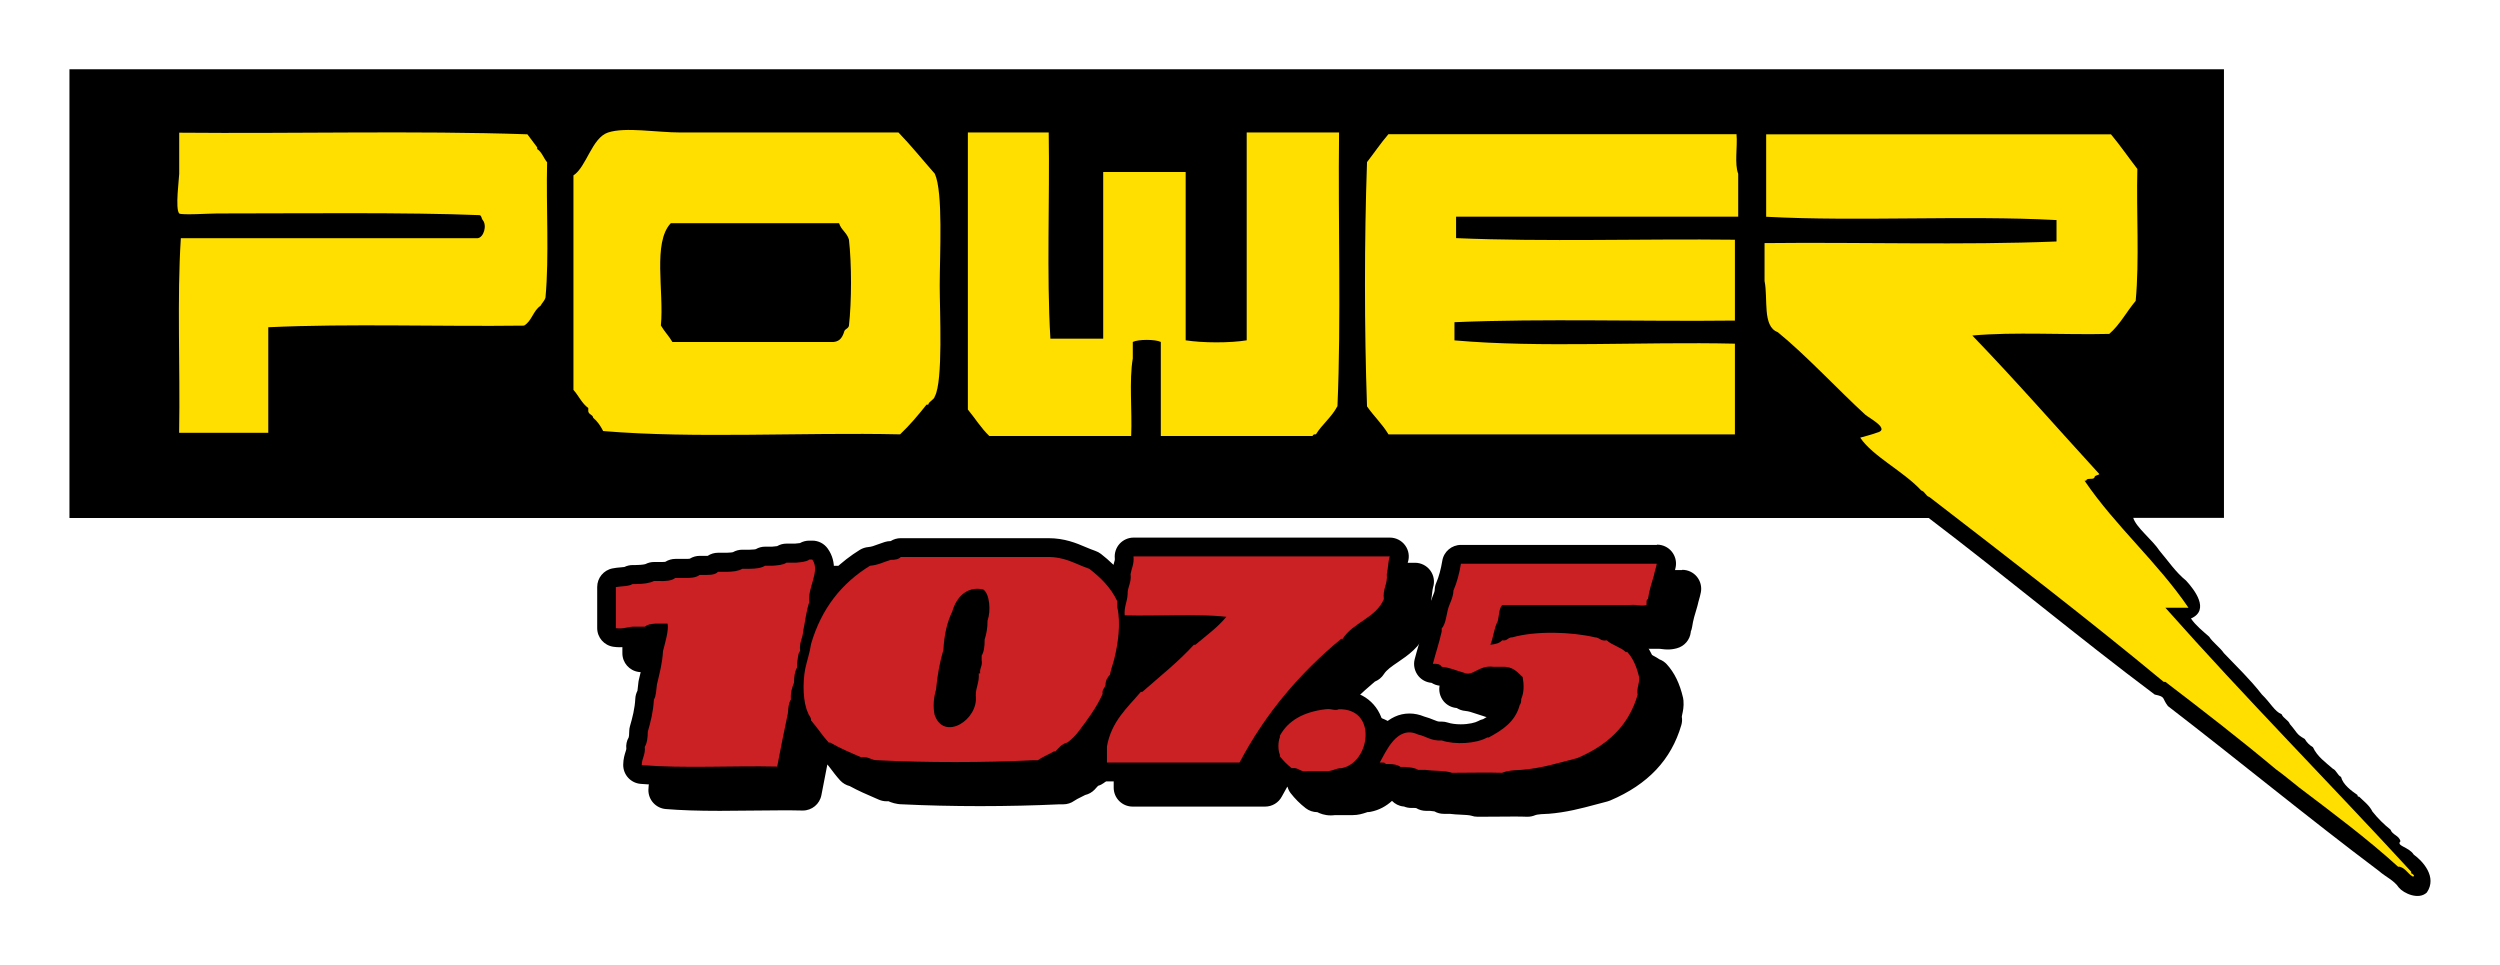 <?xml version="1.0" encoding="UTF-8"?>
<svg id="Layer_6" xmlns="http://www.w3.org/2000/svg" viewBox="0 0 386.26 149.12">
  <defs>
    <style>
      .cls-1, .cls-2, .cls-3 {
        fill-rule: evenodd;
      }

      .cls-2 {
        fill: #ffdf00;
      }

      .cls-3 {
        fill: #cb2024;
      }
    </style>
  </defs>
  <g>
    <path class="cls-1" d="M372.92,132.02c-.74-1.17-2.76-1.32-2.04-2.04-.2-.91-1.25-.96-1.53-1.79-1.04-.83-1.97-1.76-2.8-2.8-.47-.97-1.32-1.57-2.04-2.29-.16-.02-.3-.04-.26-.26-.95-.66-2.25-1.6-2.55-2.8-.57-.28-.69-1.01-1.28-1.28-1.13-.99-2.39-1.86-3.06-3.31-.53-.32-.96-.74-1.27-1.28-1.36-.77-1.09-.92-2.29-2.29-.26-.67-1.01-.86-1.28-1.53-1.09-.42-1.7-1.75-3.06-3.06-1.78-2.3-3.87-4.29-5.86-6.38-.66-.95-1.65-1.58-2.29-2.55-1-.88-2.04-1.7-2.8-2.8,2.99-1.31.52-4.47-.76-5.86-1.6-1.29-2.75-3.03-4.08-4.59-1.15-1.75-3.58-3.55-4.08-5.1h14.02V10.7H10.73v69.33h287.26c11.78,8.95,23.07,18.4,34.92,27.28,1.76.37,1.06.5,2.04,1.78,10.94,8.42,21.56,17.18,32.62,25.49.98.88,2.31,1.42,3.06,2.55.74.9,3.07,1.97,4.33.76,1.63-2.39-.63-4.85-2.04-5.86Z"/>
    <path class="cls-2" d="M211.2,25.06c1.11-1.43,2.14-2.96,3.32-4.33h53.78c.17,1.95-.34,4.59.26,6.12v6.63h-43.59v3.31c13.85.6,28.8.08,43.08.25v12.49c-14.36.17-29.4-.34-43.33.25v2.81c13.38,1.18,28.97.18,43.33.51v14.02h-53.52c-.95-1.6-2.28-2.82-3.32-4.33-.42-11.98-.42-25.74,0-37.72Z"/>
    <path class="cls-2" d="M206.62,62.78c-.87,1.67-2.33,2.76-3.31,4.33-.3-.04-.45.06-.51.25h-23.45v-14.53c-.86-.42-3.48-.42-4.33,0v2.55c-.59,3.49-.08,8.07-.25,11.98h-21.92c-1.26-1.2-2.19-2.73-3.31-4.08V20.47h12.49c.17,10.54-.34,21.75.26,31.86h8.16v-25.75h12.74v26c2.56.41,6.87.43,9.43,0V20.47h14.27c-.17,14.02.34,28.72-.25,42.31Z"/>
    <path class="cls-2" d="M81.47,20.73c.49.7,1.04,1.34,1.53,2.04v.26c.73.46.98,1.4,1.53,2.04-.17,6.89.34,14.44-.25,20.9-.15.53-.54.83-.77,1.28-1.13.73-1.35,2.38-2.55,3.06-13.09.17-26.85-.34-39.51.25v16.31h-13.77v-.25c.17-9.86-.34-20.39.26-29.82h45.88c.91-.13,1.46-1.93.77-2.8-.22-.21-.15-.7-.51-.76-11.18-.46-27.69-.26-40.53-.26-1.04,0-5.58.28-5.86,0-.65-.65,0-5.57,0-6.11v-6.37c17.84.17,36.37-.34,53.78.25Z"/>
    <path class="cls-2" d="M91.66,64.57c-.07-.52-.69-.5-.77-1.02v-.51c-.99-.71-1.49-1.91-2.29-2.8V27.1c2.02-1.32,2.84-5.8,5.35-6.63,2.7-.88,7.47,0,11.22,0h33.65c1.96,2.03,3.74,4.25,5.61,6.37,1.31,2.85.76,12.47.76,17.33,0,3.9.54,14.71-.76,17.08-.17.59-.85.68-1.02,1.27h-.26c-1.28,1.62-2.6,3.18-4.08,4.59-15.13-.34-31.6.68-45.88-.51-.4-.79-.88-1.5-1.53-2.04ZM128.37,52.84c1.28.09,1.75-.64,2.04-1.53.08-.52.69-.5.76-1.02.42-3.82.42-9.43,0-13.25-.29-1.07-1.21-1.51-1.53-2.55h-26c-2.82,2.96-1.03,10.53-1.53,15.8.53.91,1.25,1.64,1.78,2.55h2.04"/>
    <path class="cls-2" d="M355.21,121.66c-1.2-.93-2.33-1.92-3.57-2.8-5.55-4.65-11.3-9.09-17.08-13.51h-.26c-11.8-9.78-24.01-19.15-36.19-28.55-.59-.17-.68-.85-1.27-1.02-2.73-2.96-7.48-5.26-9.43-8.16.85-.25,1.75-.46,2.55-.76,2.23-.54-1.22-2.29-1.78-2.8-3.85-3.51-9.21-9.25-13.51-12.74-2.42-.89-1.47-5.15-2.04-7.9v-5.86c14.95-.17,30.58.34,45.11-.25v-3.31c-14.36-.76-30.5.25-44.86-.51v-12.74h53.27c1.43,1.71,2.71,3.58,4.08,5.35-.17,6.71.33,14.1-.26,20.39-1.4,1.65-2.43,3.68-4.08,5.1-6.97.17-14.61-.34-21.16.25,6.72,6.96,13.09,14.27,19.63,21.41-.2.22-.7.15-.76.51-.15.44-1.21-.02-1.27.51h-.26c4.82,7.08,11.24,12.55,16.06,19.63h-3.57c12.34,13.91,25.4,27.1,37.98,40.78v.25c.29.09.65.45.26.51-.78-.41-1.1-1.28-2.04-1.53h-.25c-4.81-4.37-10.07-8.28-15.29-12.24Z"/>
  </g>
  <g>
    <path d="M255.98,84.19h-30.26c-1.43,0-2.65,1.04-2.88,2.45-.22,1.33-.53,2.47-.93,3.4-.15.34-.23.7-.24,1.07,0,.25-.08.45-.29.96-.18.45-.41,1.02-.56,1.72-.04.17-.09.4-.13.63-.06.28-.14.7-.21.89-.41.51-.63,1.15-.63,1.81v.13c-.19.8-.42,1.58-.66,2.4-.21.73-.43,1.47-.62,2.22-.23.91,0,1.87.59,2.59.51.61,1.24.98,2.02,1.04.39.25.84.41,1.32.45.53.05,1.01.21,1.62.42.36.12.71.24,1.09.35.51.2,1.05.31,1.59.31,1.15,0,2.01-.45,2.64-.77.45-.23.63-.32.81-.32.04,0,.07,0,.11,0,.12.02.24.02.37.02h1.37c.05,0,.1,0,.15,0,.02,0,.03,0,.04,0,.1,0,.12,0,.12,0,.02.01.05.04.09.07,0,.35-.03.64-.13.85-.13.29-.21.61-.23.92-.06.13-.11.27-.14.41-.32,1.22-1.22,1.98-2.85,2.9-.27.06-.53.16-.77.3-.42.24-1.45.5-2.7.5-.76,0-1.48-.1-1.99-.27-.3-.1-.61-.15-.93-.15-.06,0-.13,0-.19,0h-.12c-.27,0-.46-.07-.97-.28-.39-.16-.86-.35-1.43-.5-.75-.31-1.52-.47-2.28-.47-1.68,0-2.99.74-4.03,1.7-.66-3.19-3.26-5.29-6.73-5.29h-.21c-.18,0-.37.03-.55.07-.26-.04-.61-.09-1.03-.09-.23,0-.49.01-.78.05-.59.07-1.16.17-1.7.29,1.78-1.93,3.69-3.78,5.79-5.55.57-.23,1.06-.63,1.4-1.16.41-.65,1.22-1.21,2.17-1.85,1.52-1.03,3.41-2.32,4.42-4.71.2-.47.27-.99.21-1.49-.03-.24,0-.36.13-.85.16-.56.39-1.37.36-2.44.07-.39.11-.76.15-1.1.04-.35.09-.78.15-.95.29-.89.13-1.86-.42-2.61s-1.43-1.2-2.36-1.2h-39.59c-.83,0-1.61.35-2.17.96-.55.61-.82,1.43-.74,2.25.02.21,0,.31-.14.77-.02.07-.04.15-.06.23-.66-.64-1.33-1.22-1.94-1.69-.26-.2-.56-.36-.88-.47-.48-.16-.97-.37-1.48-.58-1.45-.62-3.25-1.38-5.78-1.38h-.33s-21.09,0-21.09,0h-1.37c-.56,0-1.1.16-1.56.45-.29,0-.64.05-.88.13-.38.12-.74.25-1.1.38-.57.22-.99.37-1.45.41-.46.04-.91.18-1.31.42-1.48.91-2.81,1.96-4.02,3.11.03-1.07-.19-2.21-.97-3.3-.55-.77-1.43-1.22-2.37-1.22h-.47c-.51,0-1.01.13-1.45.38-.18.03-.53.06-.77.08h-.02s-1.28,0-1.28,0c-.51,0-1.01.13-1.45.39-.18.03-.53.06-.77.08h-.03s-1.05,0-1.05,0c-.51,0-1.01.13-1.45.39-.08.02-.33.07-.94.08h-1.13c-.51,0-1.01.13-1.45.38-.08.02-.34.08-.95.09h-1.36c-.58,0-1.13.17-1.6.48-.07,0-.15,0-.26,0h-.37s-.34,0-.34,0h-.25c-.55,0-1.08.15-1.55.44-.09.01-.27.03-.58.03-.12,0-.24,0-.37,0h-1.27c-.55,0-1.09.16-1.56.45-.09.01-.26.03-.54.03-.12,0-.25,0-.38,0-.03,0-.07,0-.1,0h-.71c-.45,0-.89.1-1.29.3-.05.03-.39.15-1.57.17h-.43c-.45,0-.9.1-1.3.3-.15.02-.42.05-.6.06-.37.03-.8.07-1.24.16-1.37.27-2.36,1.47-2.36,2.87v6.35c0,1.46,1.07,2.69,2.52,2.89.33.05.66.07.98.07.71,0,1.29-.11,1.71-.2.29-.06.45-.09.59-.09.05,0,.14,0,.18,0h1.41s.02,0,.03,0l-.03.12c-.05.18-.08.37-.09.56-.08,1.41-.38,2.66-.71,3.99l-.16.67c-.02.08-.04.17-.05.26-.04.26-.06.53-.09.79-.02.19-.05.47-.07.62-.19.37-.31.78-.33,1.2-.08,1.57-.44,2.93-.83,4.29-.07.25-.11.5-.11.76,0,.61-.06.87-.08.95-.31.53-.44,1.15-.37,1.76,0,.06,0,.07-.1.41-.15.46-.37,1.15-.38,2.06-.02,1.54,1.15,2.83,2.68,2.96,2.34.19,4.92.28,8.36.28,1.58,0,3.18-.02,4.78-.04,1.58-.02,3.16-.04,4.72-.04,1.09,0,2.18,0,3.25.03.02,0,.04,0,.07,0,1.4,0,2.61-1,2.87-2.38.32-1.7.63-3.27.92-4.74.13.17.25.31.39.49.49.65.99,1.32,1.59,1.98.4.43.91.73,1.47.87,1.31.72,2.67,1.31,4,1.88l.53.23c.37.16.77.24,1.16.24.1,0,.19,0,.29-.01.01,0,.03.01.04.02.42.17,1.12.45,2.11.46,3.67.18,7.82.28,12.02.28s8.44-.1,12.24-.28h.61c.61,0,1.21-.19,1.71-.55.25-.18.65-.38,1.08-.59.2-.1.4-.2.59-.3.55-.13,1.06-.41,1.46-.83.1-.1.2-.21.29-.32.08-.09.18-.19.25-.27.32-.09.62-.24.89-.44.55-.4,1.05-.86,1.52-1.36v2.09c0,1.61,1.31,2.92,2.92,2.92h20.48c1.08,0,2.08-.6,2.58-1.56.28-.53.57-1.04.86-1.55.1.36.25.71.48,1.01.68.88,1.47,1.67,2.35,2.35.51.39,1.14.61,1.78.61h.01c.42.21,1.11.5,2.07.5.21,0,.43-.01.64-.04h2.41c.1,0,.19,0,.29,0,.94,0,1.62-.23,2.08-.38.09-.03.17-.07.27-.09.18,0,.32-.01.49-.05,1.3-.25,2.39-.87,3.29-1.68.46.47,1.07.79,1.74.86.03,0,.06,0,.09,0,.35.15.74.23,1.15.23h.46c.13,0,.22.01.29.02.46.28.99.43,1.53.43h.59c.22.02.53.05.7.08.44.25.93.38,1.44.38h.93c.58.08,1.16.1,1.71.13.57.03,1.34.06,1.63.16.3.11.62.16.95.16h.17c.56,0,1.31,0,2.14-.01,1,0,2.12-.02,3.12-.02.87,0,1.65,0,2.19.03.04,0,.08,0,.12,0,.4,0,.8-.08,1.17-.24.35-.15,1.48-.2,1.9-.21.04,0,.08,0,.12,0,2.79-.22,5.11-.84,7.35-1.44.59-.16,1.18-.32,1.78-.47.15-.04.29-.09.44-.15,5.84-2.48,9.43-6.3,10.99-11.65.12-.41.15-.84.08-1.26,0-.06-.01-.07.06-.39.11-.48.27-1.19.19-2.15-.01-.14-.03-.27-.06-.41-.51-2.21-1.34-3.9-2.52-5.19-.31-.34-.7-.6-1.13-.76-.51-.35-1.02-.6-1.46-.82-.26-.13-.66-.32-.77-.42-.17-.15-.36-.28-.56-.39h2.23c.07,0,.14,0,.21,0,.08,0,.15,0,.22,0,.2,0,.35.02.49.04.32.04.61.07.92.07.47,0,.93-.06,1.41-.19,1.16-.31,2.01-1.29,2.15-2.48,0-.03,0-.06,0-.09.1-.23.17-.48.21-.74.15-1.03.44-2,.76-3.03l.05-.18c.03-.1.06-.2.08-.31.04-.23.11-.44.17-.66.11-.38.21-.76.29-1.17.16-.85-.07-1.73-.62-2.4-.55-.67-1.38-1.06-2.25-1.06ZM175,102.46c.27-1.07.59-2.68.73-4.43.17,0,.34,0,.52,0,1.2,0,2.42-.02,3.63-.04.72-.01,1.44-.02,2.15-.03-1.64,1.76-3.49,3.34-5.44,5.01-.48.41-.96.82-1.44,1.24-.28.12-.54.3-.77.5.07-.34.17-.68.29-1.07.12-.39.24-.78.34-1.18ZM148.77,102.25c-.04.11-.08.25-.12.41-.26.49-.38,1.06-.33,1.63.02.26-.02.44-.14.91-.14.55-.33,1.3-.33,2.26,0,.12,0,.24.02.37.06.5-.32,1.03-.69,1.34-.02-.57.06-1.18.25-1.81.05-.18.09-.36.1-.54.2-2.1.54-3.97,1.02-5.57.07-.23.11-.47.12-.71.09-1.82.42-3.36.99-4.6,0,.7-.1,1.33-.31,1.97-.1.3-.15.62-.14.94.01.77-.08,1.03-.08,1.04-.26.45-.37.9-.37,1.42v.68c0,.09,0,.18.01.26Z"/>
    <path d="M259.87,88.08h-30.26c-1.43,0-2.65,1.04-2.88,2.45-.22,1.33-.53,2.47-.93,3.4-.15.34-.23.7-.24,1.07,0,.25-.08.45-.29.96-.18.45-.41,1.02-.56,1.72-.04.17-.09.4-.13.63-.06.28-.14.7-.21.89-.41.51-.63,1.15-.63,1.81v.13c-.19.8-.42,1.58-.66,2.4-.21.73-.43,1.47-.62,2.22-.23.91,0,1.87.59,2.59.51.61,1.24.98,2.02,1.04.39.25.84.41,1.32.45.53.05,1.01.21,1.62.42.36.12.71.24,1.09.35.51.2,1.05.31,1.59.31,1.15,0,2.01-.45,2.64-.77.45-.23.63-.32.81-.32.04,0,.07,0,.11,0,.12.02.24.02.37.02h1.37c.05,0,.1,0,.15,0,.02,0,.03,0,.04,0,.1,0,.12,0,.12,0,.02.01.05.04.09.07,0,.35-.03.64-.13.85-.13.29-.21.61-.23.92-.06.13-.11.27-.14.41-.32,1.22-1.22,1.98-2.85,2.9-.27.06-.53.16-.77.3-.42.24-1.45.5-2.7.5-.76,0-1.48-.1-1.99-.27-.3-.1-.61-.15-.93-.15-.06,0-.13,0-.19,0h-.12c-.27,0-.46-.07-.97-.28-.39-.16-.86-.35-1.43-.5-.75-.31-1.52-.47-2.28-.47-1.68,0-2.99.74-4.03,1.7-.66-3.19-3.26-5.29-6.73-5.29h-.21c-.18,0-.37.03-.55.07-.26-.04-.61-.09-1.03-.09-.23,0-.49.01-.78.05-.59.07-1.16.17-1.7.29,1.78-1.93,3.69-3.78,5.79-5.55.57-.23,1.06-.63,1.4-1.16.41-.65,1.22-1.21,2.17-1.85,1.52-1.03,3.41-2.32,4.42-4.71.2-.47.27-.99.21-1.49-.03-.24,0-.36.13-.85.16-.56.39-1.37.36-2.44.07-.39.11-.76.15-1.1.04-.35.09-.78.15-.95.29-.89.13-1.86-.42-2.61s-1.43-1.2-2.36-1.2h-39.59c-.83,0-1.61.35-2.17.96-.55.61-.82,1.43-.74,2.25.02.21,0,.31-.14.77-.02.07-.04.15-.06.23-.66-.64-1.33-1.22-1.94-1.69-.26-.2-.56-.36-.88-.47-.48-.16-.97-.37-1.48-.58-1.45-.62-3.25-1.38-5.78-1.38h-.33s-21.09,0-21.09,0h-1.37c-.56,0-1.1.16-1.56.45-.29,0-.64.05-.88.13-.38.12-.74.25-1.1.38-.57.22-.99.37-1.45.41-.46.04-.91.18-1.31.42-1.48.91-2.81,1.96-4.02,3.11.03-1.07-.19-2.21-.97-3.3-.55-.77-1.43-1.22-2.37-1.22h-.47c-.51,0-1.01.13-1.45.38-.18.03-.53.06-.77.08h-.02s-1.28,0-1.28,0c-.51,0-1.01.13-1.45.39-.18.03-.53.06-.77.08h-.03s-1.05,0-1.05,0c-.51,0-1.01.13-1.45.39-.08.02-.33.07-.94.08h-1.13c-.51,0-1.01.13-1.45.38-.08.02-.34.08-.95.09h-1.36c-.58,0-1.13.17-1.6.48-.07,0-.15,0-.26,0h-.37s-.34,0-.34,0h-.25c-.55,0-1.08.15-1.55.44-.09.01-.27.03-.58.03-.12,0-.24,0-.37,0h-1.27c-.55,0-1.09.16-1.56.45-.09.01-.26.03-.54.03-.12,0-.25,0-.38,0-.03,0-.07,0-.1,0h-.71c-.45,0-.89.1-1.29.3-.05.03-.39.15-1.57.17h-.43c-.45,0-.9.1-1.3.3-.15.02-.42.05-.6.06-.37.03-.8.07-1.24.16-1.37.27-2.36,1.47-2.36,2.87v6.35c0,1.46,1.07,2.69,2.52,2.89.33.05.66.07.98.07.71,0,1.29-.11,1.71-.2.29-.06.45-.09.59-.09.05,0,.14,0,.18,0h1.41s.02,0,.03,0l-.03.12c-.05.18-.08.37-.09.56-.08,1.41-.38,2.66-.71,3.99l-.16.67c-.02.08-.04.17-.05.26-.04.26-.06.53-.09.79-.02.19-.05.47-.07.62-.19.37-.31.78-.33,1.2-.08,1.57-.44,2.93-.83,4.29-.07.25-.11.5-.11.76,0,.61-.06.87-.08.95-.31.53-.44,1.15-.37,1.76,0,.06,0,.07-.1.41-.15.46-.37,1.15-.38,2.06-.02,1.54,1.15,2.83,2.68,2.96,2.34.19,4.92.28,8.36.28,1.58,0,3.18-.02,4.78-.04,1.58-.02,3.16-.04,4.72-.04,1.09,0,2.18,0,3.25.03.02,0,.04,0,.07,0,1.4,0,2.61-1,2.87-2.38.32-1.7.63-3.27.92-4.74.13.17.25.31.39.49.49.65.99,1.32,1.59,1.98.4.43.91.73,1.47.87,1.31.72,2.67,1.31,4,1.88l.53.23c.37.16.77.24,1.16.24.1,0,.19,0,.29-.01.01,0,.03.01.04.02.42.17,1.12.45,2.11.46,3.67.18,7.82.28,12.02.28s8.44-.1,12.24-.28h.61c.61,0,1.21-.19,1.71-.55.25-.18.65-.38,1.08-.59.2-.1.4-.2.59-.3.55-.13,1.06-.41,1.46-.83.1-.1.2-.21.29-.32.08-.09.18-.19.25-.27.32-.09.62-.24.89-.44.55-.4,1.05-.86,1.52-1.36v2.09c0,1.61,1.31,2.92,2.92,2.92h20.48c1.08,0,2.08-.6,2.58-1.56.28-.53.57-1.04.86-1.55.1.36.25.71.48,1.01.68.88,1.47,1.67,2.35,2.35.51.39,1.14.61,1.78.61h.01c.42.21,1.11.5,2.07.5.21,0,.43-.01.64-.04h2.41c.1,0,.19,0,.29,0,.94,0,1.62-.23,2.08-.38.09-.03.17-.07.27-.09.18,0,.32-.01.49-.05,1.3-.25,2.39-.87,3.29-1.68.46.47,1.07.79,1.74.86.03,0,.06,0,.09,0,.35.15.74.23,1.15.23h.46c.13,0,.22.01.29.02.46.28.99.43,1.53.43h.59c.22.02.53.05.7.08.44.25.93.38,1.44.38h.93c.58.08,1.16.1,1.71.13.57.03,1.34.06,1.63.16.3.11.62.16.95.16h.17c.56,0,1.31,0,2.14-.01,1,0,2.12-.02,3.12-.02.87,0,1.65,0,2.19.03.04,0,.08,0,.12,0,.4,0,.8-.08,1.17-.24.35-.15,1.48-.2,1.9-.21.04,0,.08,0,.12,0,2.79-.22,5.11-.84,7.35-1.44.59-.16,1.18-.32,1.78-.47.15-.04.29-.09.44-.15,5.84-2.48,9.43-6.3,10.99-11.65.12-.41.15-.84.08-1.26,0-.06-.01-.07.06-.39.11-.48.27-1.19.19-2.15-.01-.14-.03-.27-.06-.41-.51-2.21-1.34-3.9-2.52-5.19-.31-.34-.7-.6-1.13-.76-.51-.35-1.02-.6-1.46-.82-.26-.13-.66-.32-.77-.42-.17-.15-.36-.28-.56-.39h2.23c.07,0,.14,0,.21,0,.08,0,.15,0,.22,0,.2,0,.35.02.49.04.32.04.61.07.92.07.47,0,.93-.06,1.41-.19,1.16-.31,2.01-1.29,2.15-2.48,0-.03,0-.06,0-.09.1-.23.17-.48.21-.74.15-1.03.44-2,.76-3.03l.05-.18c.03-.1.06-.2.08-.31.04-.23.11-.44.17-.66.11-.38.21-.76.29-1.17.16-.85-.07-1.73-.62-2.4-.55-.67-1.38-1.06-2.25-1.06Z"/>
    <path class="cls-3" d="M139.17,86.06h22.53c2.88-.07,4.49,1.12,6.6,1.82,1.75,1.36,3.33,2.89,4.32,5.01v.91c.6,2.56.08,5.8-.45,7.96-.21.85-.52,1.61-.68,2.5-.37.39-.69.83-.68,1.59-.13.48-.56.65-.45,1.37-.97,2.14-2.3,3.91-3.64,5.69-.51.7-1.12,1.31-1.82,1.82-.86.2-1.3.82-1.82,1.36h-.23c-.81.47-1.75.83-2.5,1.37h-.68c-7.54.37-16.58.38-24.12,0-1.01.02-1.34-.64-2.5-.46-1.64-.71-3.3-1.4-4.78-2.27h-.23c-.98-1.07-1.77-2.33-2.73-3.42.04-.56-.35-.7-.45-1.14-.81-1.64-.86-4.66-.45-6.83.28-1.31.71-2.48.91-3.87,1.6-5.45,4.73-9.38,9.1-12.06,1.27-.1,2.14-.59,3.18-.91.7.02,1.26-.1,1.59-.45ZM152.59,95.85c.52-1.44.33-4.12-.68-4.78-2.59-.56-4.18,1.29-4.78,3.41-.8,1.63-1.25,3.6-1.37,5.92-.56,1.86-.93,3.93-1.14,6.14-.36,1.24-.49,2.57-.23,3.87,1.41,4.22,6.86.8,6.37-2.96,0-1.3.58-2,.46-3.41h.22c-.12-.88.41-1.11.23-2.05v-.68c.37-.62.47-1.5.46-2.5.28-.86.46-1.82.45-2.96Z"/>
    <path class="cls-3" d="M125.03,86.45h.47c1.28,1.78-.74,4.26-.47,6.59-.46,1.34-.62,2.98-.94,4.47-.05,1.13-.63,1.72-.47,3.06-.37.41-.32,1.26-.48,1.88v.7c-.35.59-.45,1.43-.47,2.35-.29.74-.55,1.49-.47,2.59-.36.51-.41,1.32-.47,2.12-.58,2.71-1.12,5.46-1.65,8.23-6.9-.16-14.42.31-20.93-.23.02-1.08.6-1.6.47-2.82.36-.58.46-1.43.47-2.35.44-1.52.84-3.08.94-4.94.36-.58.35-1.53.47-2.35.39-1.65.83-3.24.94-5.17.31-1.19.93-3.3.7-4.23h-1.17c-.97-.04-1.82.06-2.35.47h-1.41c-1.15-.05-1.78.41-3.06.24v-6.35c.85-.16,1.95-.09,2.59-.47h.47c1.09-.01,2.09-.11,2.83-.47h.71c1.05.04,2.01-.02,2.58-.47h1.18c1.06.03,2.02-.02,2.59-.47h.23c1.03,0,2.13.08,2.59-.48h1.41c.92-.02,1.77-.11,2.35-.47h1.18c.93-.01,1.77-.11,2.35-.47h1.18c.79-.07,1.61-.12,2.12-.47h1.41c.79-.07,1.6-.12,2.12-.47Z"/>
    <path class="cls-3" d="M174.68,88.7c.15-.91.57-1.55.45-2.73h39.59c-.26.8-.25,1.87-.45,2.73.15,1.59-.66,2.22-.46,3.87-1.24,2.93-4.76,3.58-6.37,6.14h-.23c-6.35,5.25-11.7,11.51-15.7,19.11h-20.48v-2.5c.69-3.86,3.14-5.96,5.23-8.42h.23c2.7-2.38,5.54-4.62,7.97-7.28h.23c1.64-1.39,3.42-2.65,4.78-4.32-4.78-.53-10.54-.08-15.7-.23-.11-1.32.38-2.05.45-3.19-.04-1.26.63-1.8.46-3.19Z"/>
    <path class="cls-3" d="M224.58,91.2c.53-1.22.89-2.6,1.14-4.1h30.26c-.12.64-.33,1.18-.45,1.82-.35,1.16-.72,2.32-.91,3.64-.31.07-.19.57-.23.91-.92.25-1.25-.09-2.5,0h-19.79c-.51.55-.48,1.64-.69,2.5-.57,1.02-.67,2.51-1.14,3.64.76-.07,1.43-.23,1.82-.68.83.15.87-.49,1.59-.46,3.59-1.02,9.11-.86,12.74,0,.75.01.87.65,1.82.46.83.76,2.15,1.04,2.96,1.82h.23c.91.99,1.46,2.33,1.82,3.87.09,1.08-.41,1.57-.23,2.73-1.43,4.94-4.86,7.88-9.33,9.78-2.79.7-5.41,1.57-8.65,1.82-1.09.04-2.17.11-2.96.45-1.75-.07-5.99,0-7.74,0-1.13-.39-2.78-.25-4.1-.45h-1.14c-.49-.34-1.28-.39-2.05-.46h-.68c-.42-.34-1.08-.44-1.82-.45h-.46c-.07-.31-.57-.19-.91-.23.89-1.51,2.63-5.89,5.92-4.32,1.26.26,2.01,1.02,3.64.91,2.09.7,5.35.5,7.05-.46h.23c2.11-1.15,4.1-2.42,4.78-5.01.17-.2.25-.51.23-.91.46-1.05.44-2.22.23-3.41-.83-.76-1.5-1.68-3.18-1.59h-1.37c-2.29-.29-3.14,1.59-4.55.91-1.14-.3-2.09-.79-3.41-.91-.21-.4-.71-.5-1.36-.46.43-1.69.98-3.26,1.36-5v-.46c.57-.64.68-1.74.91-2.73.24-1.13.87-1.87.91-3.19Z"/>
    <path class="cls-3" d="M204.8,109.58c1.06-.14,1.37.31,2.05,0,6.05-.14,4.83,8.27.45,9.1-.99,0-1.44.53-2.5.46h-2.73c-1.23.24-1.36-.62-2.5-.46-.68-.53-1.29-1.14-1.82-1.82v-.23c-.31-.72-.31-2.01,0-2.73v-.23c1.3-2.41,3.75-3.69,7.05-4.09Z"/>
  </g>
</svg>